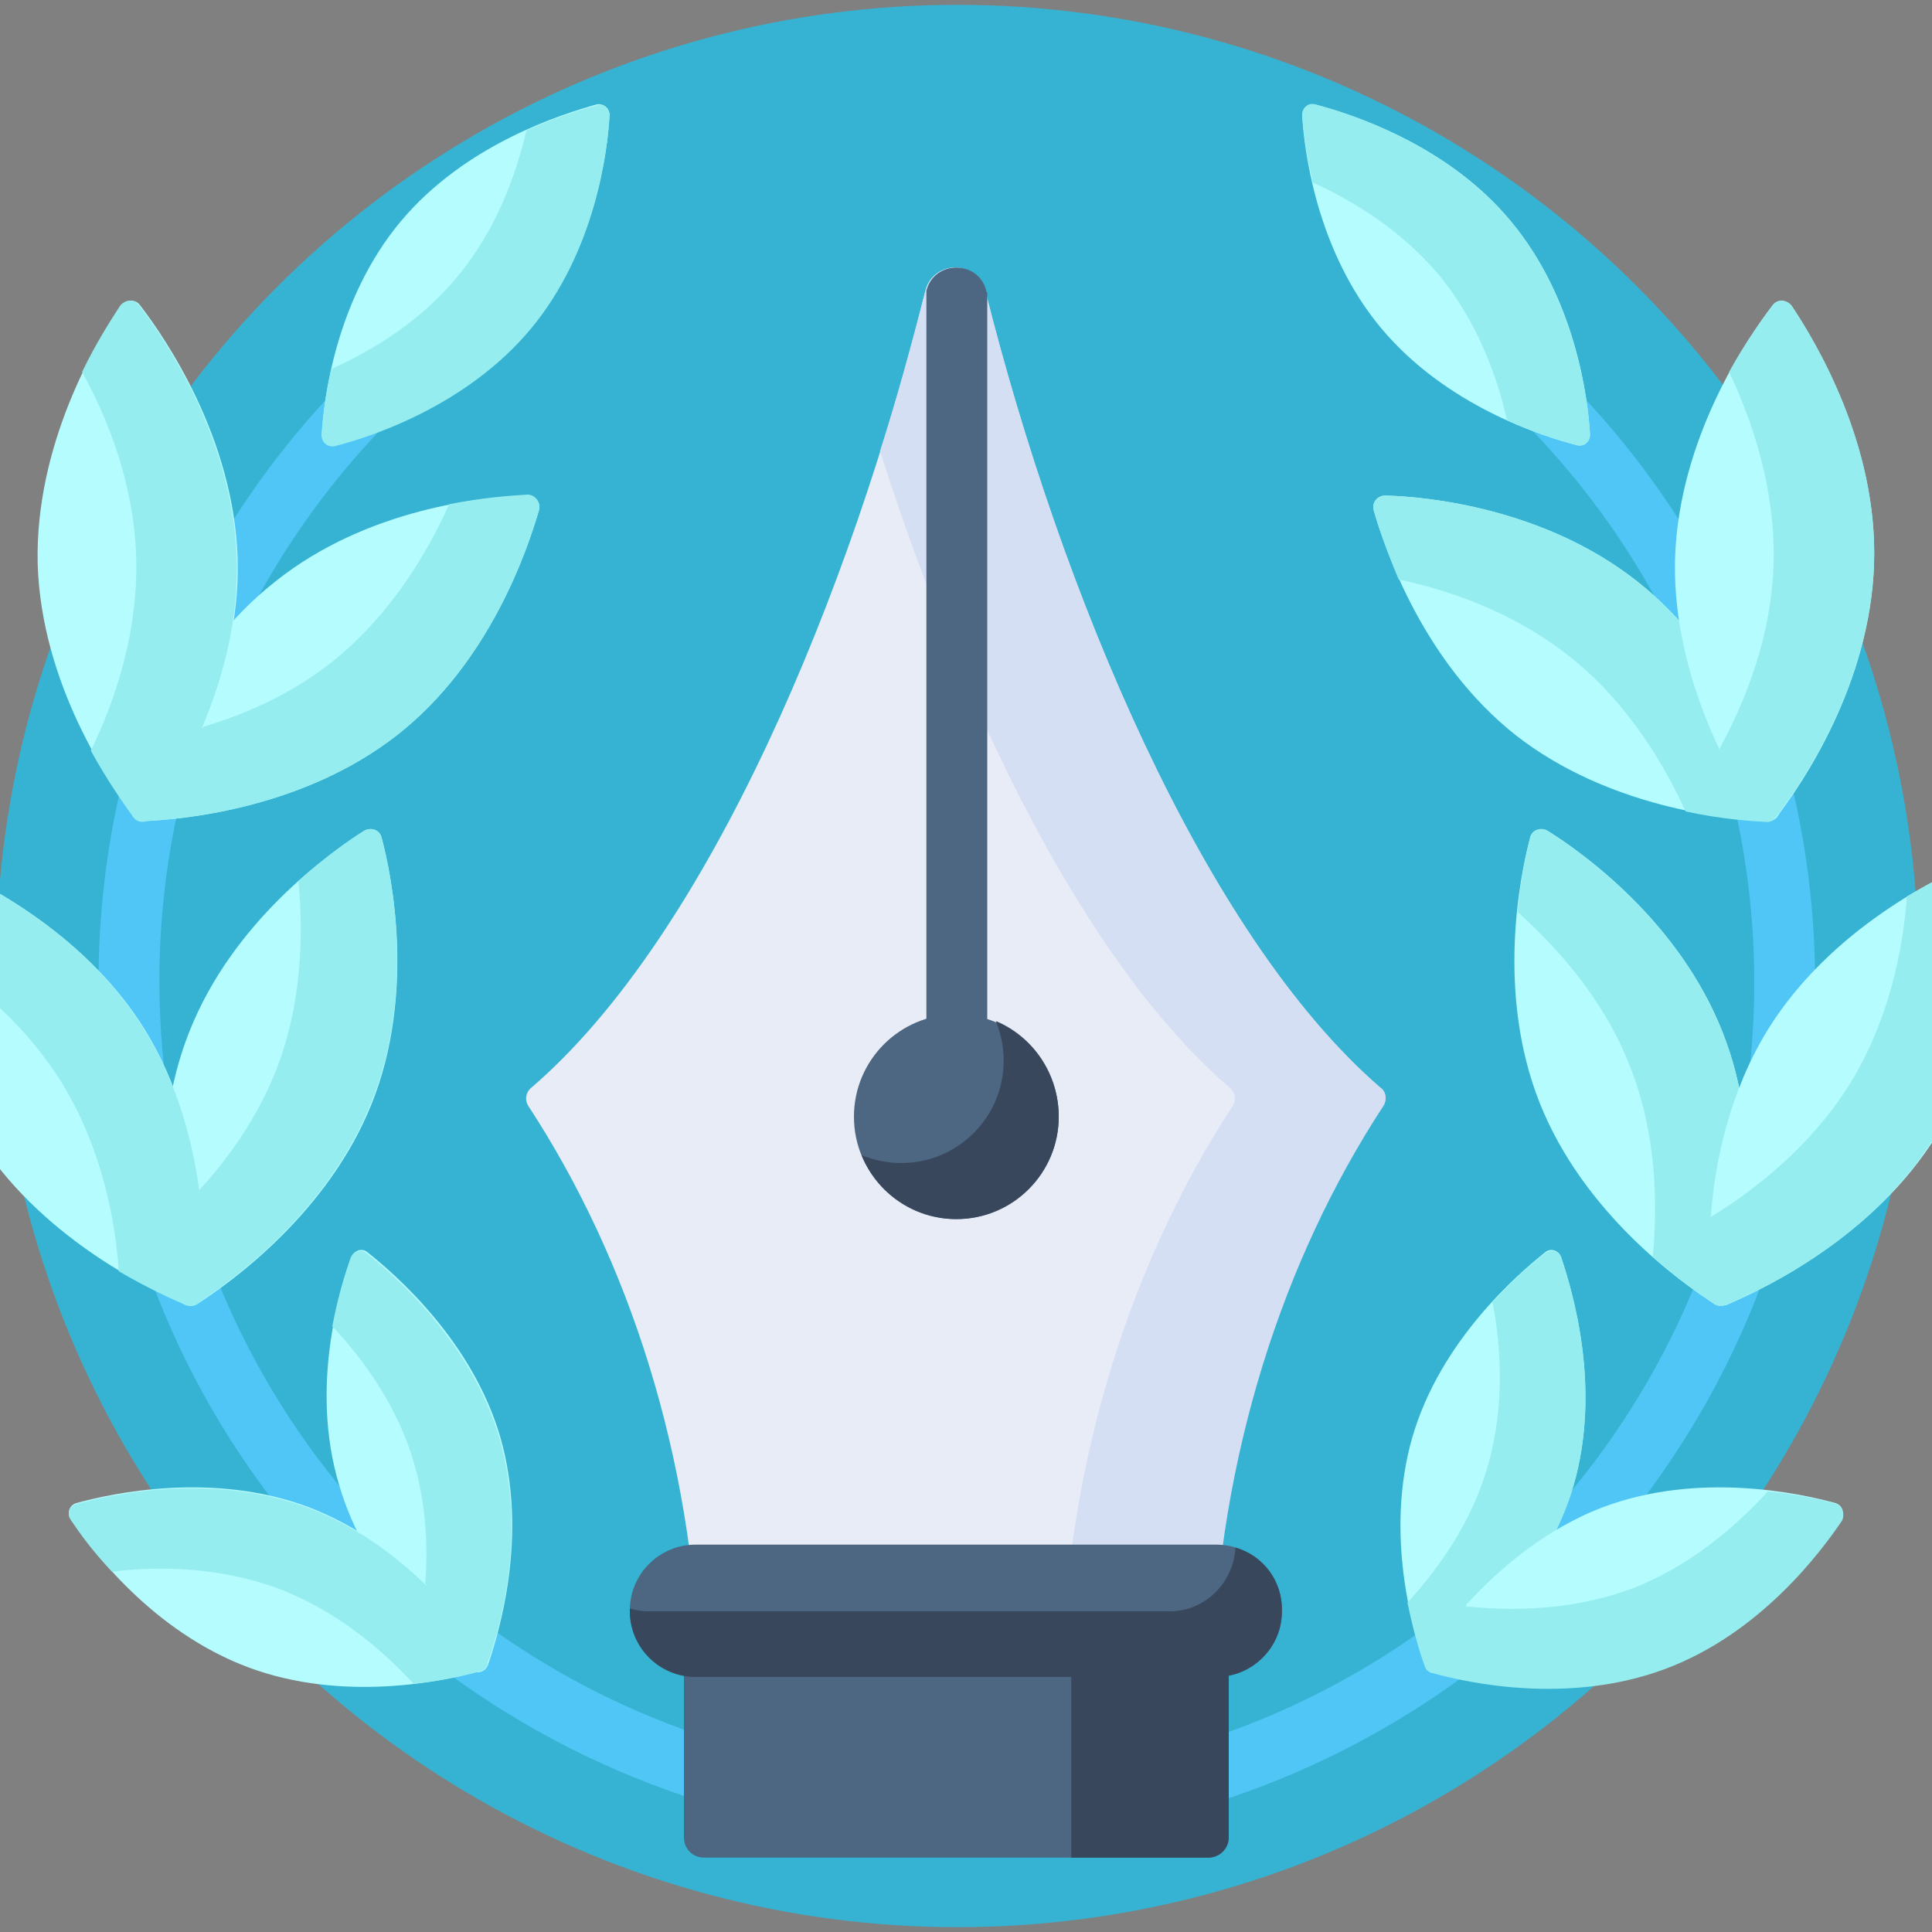 <?xml version="1.0" encoding="utf-8"?>
<!-- Generator: Adobe Illustrator 19.0.0, SVG Export Plug-In . SVG Version: 6.00 Build 0)  -->
<svg version="1.1" id="Warstwa_1" xmlns="http://www.w3.org/2000/svg" xmlns:xlink="http://www.w3.org/1999/xlink" x="0px" y="0px"
	 viewBox="0 0 200 200" style="enable-background:new 0 0 200 200;" xml:space="preserve">
<rect x="0" y="0" width="200" height="200" fill="#808080" stroke="none"/>
<style type="text/css">
	.st0{fill:#36B3D2;}
	.st1{fill:#4FC6F5;}
	.st2{fill:#E7ECF6;}
	.st3{fill:#D5DFF4;}
	.st4{fill:#4D6682;}
	.st5{fill:#38475C;}
	.st6{fill:#B5FCFF;}
	.st7{fill:#96EDF0;}
</style>
<g id="XMLID_81_">
	<circle id="XMLID_82_" class="st0" cx="99.1" cy="100" r="99.5"/>
</g>
<g id="XMLID_2_">
	<g id="XMLID_79_">
		<path id="XMLID_80_" class="st1" d="M78.4,188c-0.2,0-0.5,0-0.8-0.1c-18.9-4.7-36.1-15.7-48.2-31.1
			c-12.6-15.8-19.2-34.9-19.2-55.2c0-25.1,10.7-49.2,29.4-66c1.3-1.2,3.3-1.1,4.4,0.2c1.2,1.3,1.1,3.3-0.2,4.4
			c-17.3,15.6-27.3,38-27.3,61.3c0,38.1,25.8,71,62.7,80.1c1.7,0.4,2.7,2.1,2.3,3.8C81,187.1,79.8,188,78.4,188L78.4,188z"/>
	</g>
	<g id="XMLID_77_">
		<path id="XMLID_78_" class="st1" d="M119.6,188c-1.4,0-2.7-1-3-2.4c-0.4-1.7,0.6-3.4,2.3-3.8c36.9-9.1,62.7-42.1,62.7-80.1
			c0-23.3-9.9-45.7-27.3-61.3c-1.3-1.2-1.4-3.1-0.2-4.4c1.2-1.3,3.1-1.4,4.4-0.2c18.7,16.8,29.4,40.9,29.4,66
			c0,20.3-6.6,39.3-19.2,55.2c-12.2,15.4-29.3,26.4-48.2,31.1C120.1,188,119.9,188,119.6,188L119.6,188z"/>
	</g>
	<g id="XMLID_75_">
		<path id="XMLID_76_" class="st2" d="M142.9,112.6c-18.3-15.8-33.1-51.4-40.9-82.5c-0.8-3.2-5.4-3.2-6.2,0
			C88.1,61.2,73.4,96.8,55,112.6c-0.6,0.5-0.7,1.3-0.3,1.9c10.4,15.9,17,36.2,17.7,58.3h53c0.7-22.1,7.3-42.4,17.7-58.3
			C143.6,113.9,143.5,113,142.9,112.6L142.9,112.6z"/>
	</g>
	<g id="XMLID_73_">
		<path id="XMLID_74_" class="st3" d="M142.9,112.6c-18.3-15.8-33.1-51.4-40.9-82.5c-0.8-3.2-5.4-3.2-6.2,0
			c-1.4,5.4-2.9,11-4.7,16.6c8.4,26.3,21,52.8,36.2,65.9c0.6,0.5,0.7,1.3,0.3,1.9c-10.4,15.9-17,36.2-17.7,58.3h15.6
			c0.7-22.1,7.3-42.4,17.7-58.3C143.6,113.9,143.5,113,142.9,112.6L142.9,112.6z"/>
	</g>
	<g id="XMLID_71_">
		<path id="XMLID_72_" class="st4" d="M125.1,192.3H72.9c-1.2,0-2.1-0.9-2.1-2.1v-26.4h56.4v26.4
			C127.2,191.4,126.2,192.3,125.1,192.3L125.1,192.3z"/>
	</g>
	<g id="XMLID_69_">
		<path id="XMLID_70_" class="st5" d="M125.1,192.3h-14.2v-28.5h16.3v26.4C127.2,191.4,126.2,192.3,125.1,192.3z"/>
	</g>
	<g id="XMLID_67_">
		<path id="XMLID_68_" class="st4" d="M125.9,173.5H72c-3.8,0-6.8-3.1-6.8-6.8c0-3.8,3.1-6.8,6.8-6.8h53.9c3.8,0,6.8,3.1,6.8,6.8
			C132.8,170.5,129.7,173.5,125.9,173.5z"/>
	</g>
	<g id="XMLID_65_">
		<path id="XMLID_66_" class="st5" d="M127.9,160.2c-0.2,3.6-3.1,6.6-6.8,6.6H67.1c-0.7,0-1.3-0.1-1.9-0.3c0,0.1,0,0.2,0,0.3
			c0,3.8,3.1,6.8,6.8,6.8h53.9c3.8,0,6.8-3.1,6.8-6.8C132.8,163.6,130.7,161,127.9,160.2z"/>
	</g>
	<g id="XMLID_63_">
		<path id="XMLID_64_" class="st4" d="M102.1,30.1c-0.8-3.2-5.4-3.2-6.2,0l0,0.1v81.1h6.3V30.3C102.1,30.2,102.1,30.2,102.1,30.1
			L102.1,30.1z"/>
	</g>
	<g id="XMLID_61_">
		<path id="XMLID_62_" class="st6" d="M162.9,153.7c-2.9,10-10.9,16.9-13.8,19.2c-0.5,0.4-1.3,0.2-1.6-0.5
			c-1.2-3.5-4.2-13.5-1.3-23.6c2.9-10,10.9-16.9,13.8-19.2c0.5-0.4,1.3-0.2,1.6,0.5C162.8,133.7,165.8,143.7,162.9,153.7z"/>
	</g>
	<g id="XMLID_59_">
		<path id="XMLID_60_" class="st7" d="M161.6,130.2c-0.2-0.7-1-0.9-1.6-0.5c-1.2,0.9-3.3,2.7-5.5,5.1c0.9,4.6,1.3,10.8-0.5,17
			c-1.7,5.9-5.1,10.6-8.3,14.1c0.6,2.9,1.3,5.3,1.8,6.6c0.2,0.7,1,0.9,1.6,0.5c2.9-2.3,10.8-9.1,13.8-19.2
			C165.8,143.7,162.8,133.7,161.6,130.2z"/>
	</g>
	<g id="XMLID_57_">
		<path id="XMLID_58_" class="st6" d="M156.4,22.9c6.7,8,8,18.4,8.2,22.1c0,0.7-0.6,1.2-1.3,1.1c-3.6-0.9-13.6-4.1-20.3-12.1
			c-6.7-8-8-18.4-8.2-22.1c0-0.7,0.6-1.2,1.3-1.1C139.8,11.8,149.8,14.9,156.4,22.9z"/>
	</g>
	<g id="XMLID_55_">
		<path id="XMLID_56_" class="st7" d="M156.4,22.9c-6.7-8-16.7-11.2-20.3-12.1c-0.7-0.2-1.3,0.4-1.3,1.1c0.1,1.5,0.4,4,1.1,7
			c4.2,1.9,9.1,4.9,13,9.5c4,4.8,6.1,10.6,7.1,15.1c3.1,1.4,5.8,2.2,7.3,2.6c0.7,0.2,1.3-0.4,1.3-1.1
			C164.4,41.4,163.1,31,156.4,22.9L156.4,22.9z"/>
	</g>
	<g id="XMLID_53_">
		<path id="XMLID_54_" class="st6" d="M172.2,172.6c-9.9,3.7-20.4,1.4-24,0.4c-0.7-0.2,2.5-2.5,2.9-3.1c0.8-1.2,0.7-3.8,0.7-3.8
			c3.3-3.6,8.1-7.8,14.2-10.1c9.9-3.7,20.4-1.4,24-0.4c0.7,0.2,1,1,0.6,1.6C188.6,160.4,182.2,168.9,172.2,172.6z"/>
	</g>
	<g id="XMLID_51_">
		<path id="XMLID_52_" class="st7" d="M190.1,155.7c-1.4-0.4-3.9-1-7.1-1.3c-3.3,3.6-8.1,7.8-14.2,10.1c-6,2.2-12.2,2.3-16.9,1.8
			c-2,2.2-3.4,4.1-4.2,5.3c-0.4,0.6-0.1,1.4,0.6,1.6c3.6,1,14,3.3,24-0.4s16.3-12.3,18.4-15.4C191,156.7,190.7,155.9,190.1,155.7
			L190.1,155.7z"/>
	</g>
	<g id="XMLID_49_">
		<path id="XMLID_50_" class="st6" d="M178.3,106.8c4.5,11.3,2.1,23.4,1,27.5c-0.2,0.8-1.1,1.1-1.8,0.7c-3.6-2.3-13.6-9.5-18.1-20.8
			c-4.5-11.3-2.1-23.4-1-27.5c0.2-0.8,1.1-1.1,1.8-0.7C163.9,88.3,173.8,95.4,178.3,106.8z"/>
	</g>
	<g id="XMLID_47_">
		<path id="XMLID_48_" class="st7" d="M178.3,106.8c-4.5-11.3-14.4-18.5-18.1-20.8c-0.7-0.4-1.6-0.1-1.8,0.7c-0.4,1.6-1,4.3-1.3,7.7
			c4.1,3.7,8.9,9,11.6,15.9c2.8,7,2.9,14.3,2.4,19.8c2.6,2.3,5,4,6.4,4.9c0.7,0.4,1.6,0.1,1.8-0.7
			C180.4,130.1,182.8,118.1,178.3,106.8z"/>
	</g>
	<g id="XMLID_45_">
		<path id="XMLID_46_" class="st6" d="M200.5,117.5c-6.5,10.5-17.8,15.9-21.8,17.6c-0.8,0.3-0.2-2.6-0.2-3.5
			c-0.1-1.7-1.4-5.6-1.4-5.6c0.4-5.6,1.9-12.9,5.9-19.4c6.5-10.5,17.8-15.9,21.8-17.6c0.8-0.3,1.6,0.2,1.7,1
			C206.8,94.5,207,107,200.5,117.5L200.5,117.5z"/>
	</g>
	<g id="XMLID_43_">
		<path id="XMLID_44_" class="st7" d="M206.4,90.1c-0.1-0.8-0.9-1.3-1.7-1c-1.6,0.6-4.2,1.9-7.3,3.7c-0.4,5.6-1.9,12.9-5.9,19.4
			c-4,6.4-9.8,11-14.6,13.9c-0.3,3.5-0.2,6.3,0,8c0.1,0.8,0.9,1.3,1.7,1c4.1-1.7,15.3-7,21.8-17.6C207,107,206.8,94.5,206.4,90.1
			L206.4,90.1z"/>
	</g>
	<g id="XMLID_41_">
		<path id="XMLID_42_" class="st6" d="M169.5,60.2c9.6,7.6,13.5,19.2,14.7,23.3c0.2,0.8-0.4,1.5-1.2,1.5c-4.3-0.2-16.5-1.4-26.1-8.9
			c-9.6-7.6-13.5-19.2-14.7-23.3c-0.2-0.8,0.4-1.5,1.2-1.5C147.7,51.4,159.9,52.6,169.5,60.2z"/>
	</g>
	<g id="XMLID_39_">
		<path id="XMLID_40_" class="st7" d="M184.2,83.5c-1.2-4.1-5.1-15.8-14.7-23.3c-9.6-7.6-21.8-8.8-26.1-8.9c-0.8,0-1.4,0.7-1.2,1.5
			c0.4,1.5,1.3,4.1,2.6,7.2c5.3,1.1,11.9,3.4,17.6,7.9c6,4.7,9.8,11.1,12.1,16.1c3.7,0.8,6.7,1,8.5,1.1
			C183.8,85,184.4,84.3,184.2,83.5L184.2,83.5z"/>
	</g>
	<g id="XMLID_37_">
		<path id="XMLID_38_" class="st6" d="M194,58.4c-0.4,12.4-7.4,22.7-10.1,26.2c-0.5,0.7-1-2.2-1.4-2.9c-0.9-1.4-4.5-4.1-4.5-4.1
			c-2.4-5.1-4.8-12.1-4.6-19.8c0.4-12.4,7.4-22.7,10.1-26.2c0.5-0.7,1.5-0.6,2,0.1C187.9,35.3,194.4,46,194,58.4L194,58.4z"/>
	</g>
	<g id="XMLID_35_">
		<path id="XMLID_36_" class="st7" d="M185.5,31.7c-0.5-0.7-1.5-0.7-2-0.1c-1,1.4-2.8,3.8-4.5,6.9c2.4,5.1,4.8,12.1,4.6,19.8
			c-0.2,7.5-2.9,14.3-5.6,19.2c1.5,3.1,3,5.5,3.9,6.9c0.5,0.7,1.5,0.7,2,0.1c2.7-3.5,9.7-13.8,10.1-26.2
			C194.4,46,187.9,35.3,185.5,31.7L185.5,31.7z"/>
	</g>
	<g id="XMLID_33_">
		<path id="XMLID_34_" class="st6" d="M35.1,153.7c2.9,10,10.9,16.9,13.8,19.2c0.5,0.4,1.3,0.2,1.6-0.5c1.2-3.5,4.2-13.5,1.3-23.6
			c-2.9-10-10.9-16.9-13.8-19.2c-0.5-0.4-1.3-0.2-1.6,0.5C35.1,133.7,32.1,143.7,35.1,153.7z"/>
	</g>
	<g id="XMLID_31_">
		<path id="XMLID_32_" class="st7" d="M51.7,148.9c-2.9-10-10.9-16.9-13.8-19.2c-0.5-0.4-1.3-0.2-1.6,0.5c-0.5,1.4-1.3,3.9-1.9,7.1
			c3.2,3.4,6.8,8.3,8.5,14.3c1.7,5.9,1.4,11.9,0.6,16.4c2.1,2.3,4.1,3.9,5.3,4.8c0.5,0.4,1.3,0.2,1.6-0.5
			C51.7,168.9,54.6,158.9,51.7,148.9L51.7,148.9z"/>
	</g>
	<g id="XMLID_29_">
		<path id="XMLID_30_" class="st6" d="M41.5,22.9c-6.7,8-8,18.4-8.2,22.1c0,0.7,0.6,1.2,1.3,1.1c3.6-0.9,13.6-4.1,20.3-12.1
			s8-18.4,8.2-22.1c0-0.7-0.6-1.2-1.3-1.1C58.2,11.8,48.2,14.9,41.5,22.9L41.5,22.9z"/>
	</g>
	<g id="XMLID_27_">
		<path id="XMLID_28_" class="st7" d="M61.8,10.9c-1.5,0.4-4.2,1.2-7.3,2.6c-1.1,4.6-3.1,10.3-7.2,15.2c-3.8,4.6-8.8,7.6-13,9.5
			c-0.7,3-0.9,5.5-1,6.9c0,0.7,0.6,1.2,1.3,1.1c3.6-0.9,13.6-4.1,20.3-12.1s8-18.4,8.2-22.1C63.1,11.2,62.4,10.7,61.8,10.9
			L61.8,10.9z"/>
	</g>
	<g id="XMLID_25_">
		<path id="XMLID_26_" class="st6" d="M25.7,172.6c9.9,3.7,20.4,1.4,24,0.4c0.7-0.2-3.1-3.6-3.5-4.2c-1-1.5-2.1-4.8-2.1-4.8
			c-3.1-3-7.2-6.1-12.2-8c-9.9-3.7-20.4-1.4-24-0.4c-0.7,0.2-1,1-0.6,1.6C9.4,160.4,15.8,168.9,25.7,172.6z"/>
	</g>
	<g id="XMLID_23_">
		<path id="XMLID_24_" class="st7" d="M50.3,171.5c-2.1-3.1-8.5-11.7-18.4-15.4c-9.9-3.7-20.4-1.4-24-0.4c-0.7,0.2-1,1-0.6,1.6
			c0.8,1.2,2.2,3.2,4.3,5.4c4.8-0.6,11-0.5,17.1,1.7c6.1,2.3,10.9,6.4,14.1,9.9c3-0.3,5.5-0.9,6.9-1.3
			C50.4,172.9,50.7,172.1,50.3,171.5L50.3,171.5z"/>
	</g>
	<g id="XMLID_21_">
		<path id="XMLID_22_" class="st6" d="M19.6,106.8c-4.5,11.3-2.1,23.4-1,27.5c0.2,0.8,1.1,1.1,1.8,0.7c3.6-2.3,13.6-9.5,18.1-20.8
			c4.5-11.3,2.1-23.4,1-27.5c-0.2-0.8-1.1-1.1-1.8-0.7C34.1,88.3,24.1,95.4,19.6,106.8z"/>
	</g>
	<g id="XMLID_19_">
		<path id="XMLID_20_" class="st7" d="M39.5,86.7c-0.2-0.8-1.1-1.1-1.8-0.7c-1.5,0.9-4,2.7-6.8,5.2c0.5,5.5,0.4,12.8-2.4,19.8
			c-2.7,6.7-7.3,12-11.3,15.6c0.3,3.4,0.9,6.1,1.3,7.7c0.2,0.8,1.1,1.1,1.8,0.7c3.6-2.3,13.6-9.5,18.1-20.8
			C43,102.9,40.6,90.8,39.5,86.7L39.5,86.7z"/>
	</g>
	<g id="XMLID_17_">
		<path id="XMLID_18_" class="st6" d="M-2.5,117.5c6.5,10.5,17.8,15.9,21.8,17.6c0.8,0.3-0.1-4.8,0-5.6c0.2-2.1,1.3-6.3,1.3-6.3
			c-0.7-5.1-2.2-11.1-5.6-16.6C8.5,96.1-2.8,90.8-6.8,89.1c-0.8-0.3-1.6,0.2-1.7,1C-8.8,94.5-9,107-2.5,117.5L-2.5,117.5z"/>
	</g>
	<g id="XMLID_15_">
		<path id="XMLID_16_" class="st7" d="M15,106.7C8.5,96.1-2.8,90.8-6.8,89.1c-0.8-0.3-1.6,0.2-1.7,1c-0.1,1.7-0.2,4.5,0,7.9
			c4.9,2.9,10.8,7.5,14.9,14.1c4,6.5,5.5,13.8,5.9,19.5c2.9,1.7,5.5,2.9,7,3.5c0.8,0.3,1.6-0.2,1.7-1
			C21.3,129.7,21.5,117.2,15,106.7L15,106.7z"/>
	</g>
	<g id="XMLID_13_">
		<path id="XMLID_14_" class="st6" d="M28.5,60.2C18.9,67.7,15,79.4,13.8,83.5C13.6,84.3,14.2,85,15,85c4.3-0.2,16.5-1.4,26.1-8.9
			s13.5-19.2,14.7-23.3c0.2-0.8-0.4-1.5-1.2-1.5C50.2,51.4,38,52.6,28.5,60.2z"/>
	</g>
	<g id="XMLID_11_">
		<path id="XMLID_12_" class="st7" d="M54.6,51.2c-1.7,0.1-4.6,0.3-8.1,1c-2.3,5.1-6.1,11.5-12.1,16.3c-5.8,4.6-12.6,6.8-18,7.9
			c-1.3,3-2.1,5.5-2.6,7C13.6,84.3,14.2,85,15,85c4.3-0.2,16.5-1.4,26.1-8.9s13.5-19.2,14.7-23.3C56,52,55.4,51.2,54.6,51.2z"/>
	</g>
	<g id="XMLID_9_">
		<path id="XMLID_10_" class="st6" d="M3.9,58.4C4.3,70.8,11.3,81.1,14,84.5c0.5,0.7,2.1-4.1,2.6-4.8c1.2-1.7,4.4-4.4,4.4-4.4
			c2-4.8,3.8-10.9,3.6-17.5c-0.4-12.4-7.4-22.7-10.1-26.2c-0.5-0.7-1.5-0.6-2,0.1C10,35.3,3.6,46,3.9,58.4z"/>
	</g>
	<g id="XMLID_7_">
		<path id="XMLID_8_" class="st7" d="M24.5,57.8c-0.4-12.4-7.4-22.7-10.1-26.2c-0.5-0.7-1.5-0.6-2,0.1c-0.9,1.4-2.4,3.7-3.9,6.8
			c2.7,4.9,5.4,11.7,5.6,19.3c0.2,7.7-2.2,14.8-4.7,19.9c1.7,3.1,3.4,5.5,4.4,6.9c0.5,0.7,1.5,0.6,2-0.1
			C18.4,80.9,24.9,70.2,24.5,57.8L24.5,57.8z"/>
	</g>
	<g id="XMLID_5_">
		<circle id="XMLID_6_" class="st4" cx="99" cy="115.6" r="10.6"/>
	</g>
	<g id="XMLID_3_">
		<path id="XMLID_4_" class="st5" d="M103.1,105.7c0.5,1.3,0.8,2.6,0.8,4.1c0,5.9-4.8,10.6-10.6,10.6c-1.4,0-2.8-0.3-4.1-0.8
			c1.6,3.9,5.4,6.6,9.8,6.6c5.9,0,10.6-4.8,10.6-10.6C109.6,111.1,106.9,107.3,103.1,105.7L103.1,105.7z"/>
	</g>
</g>
</svg>
